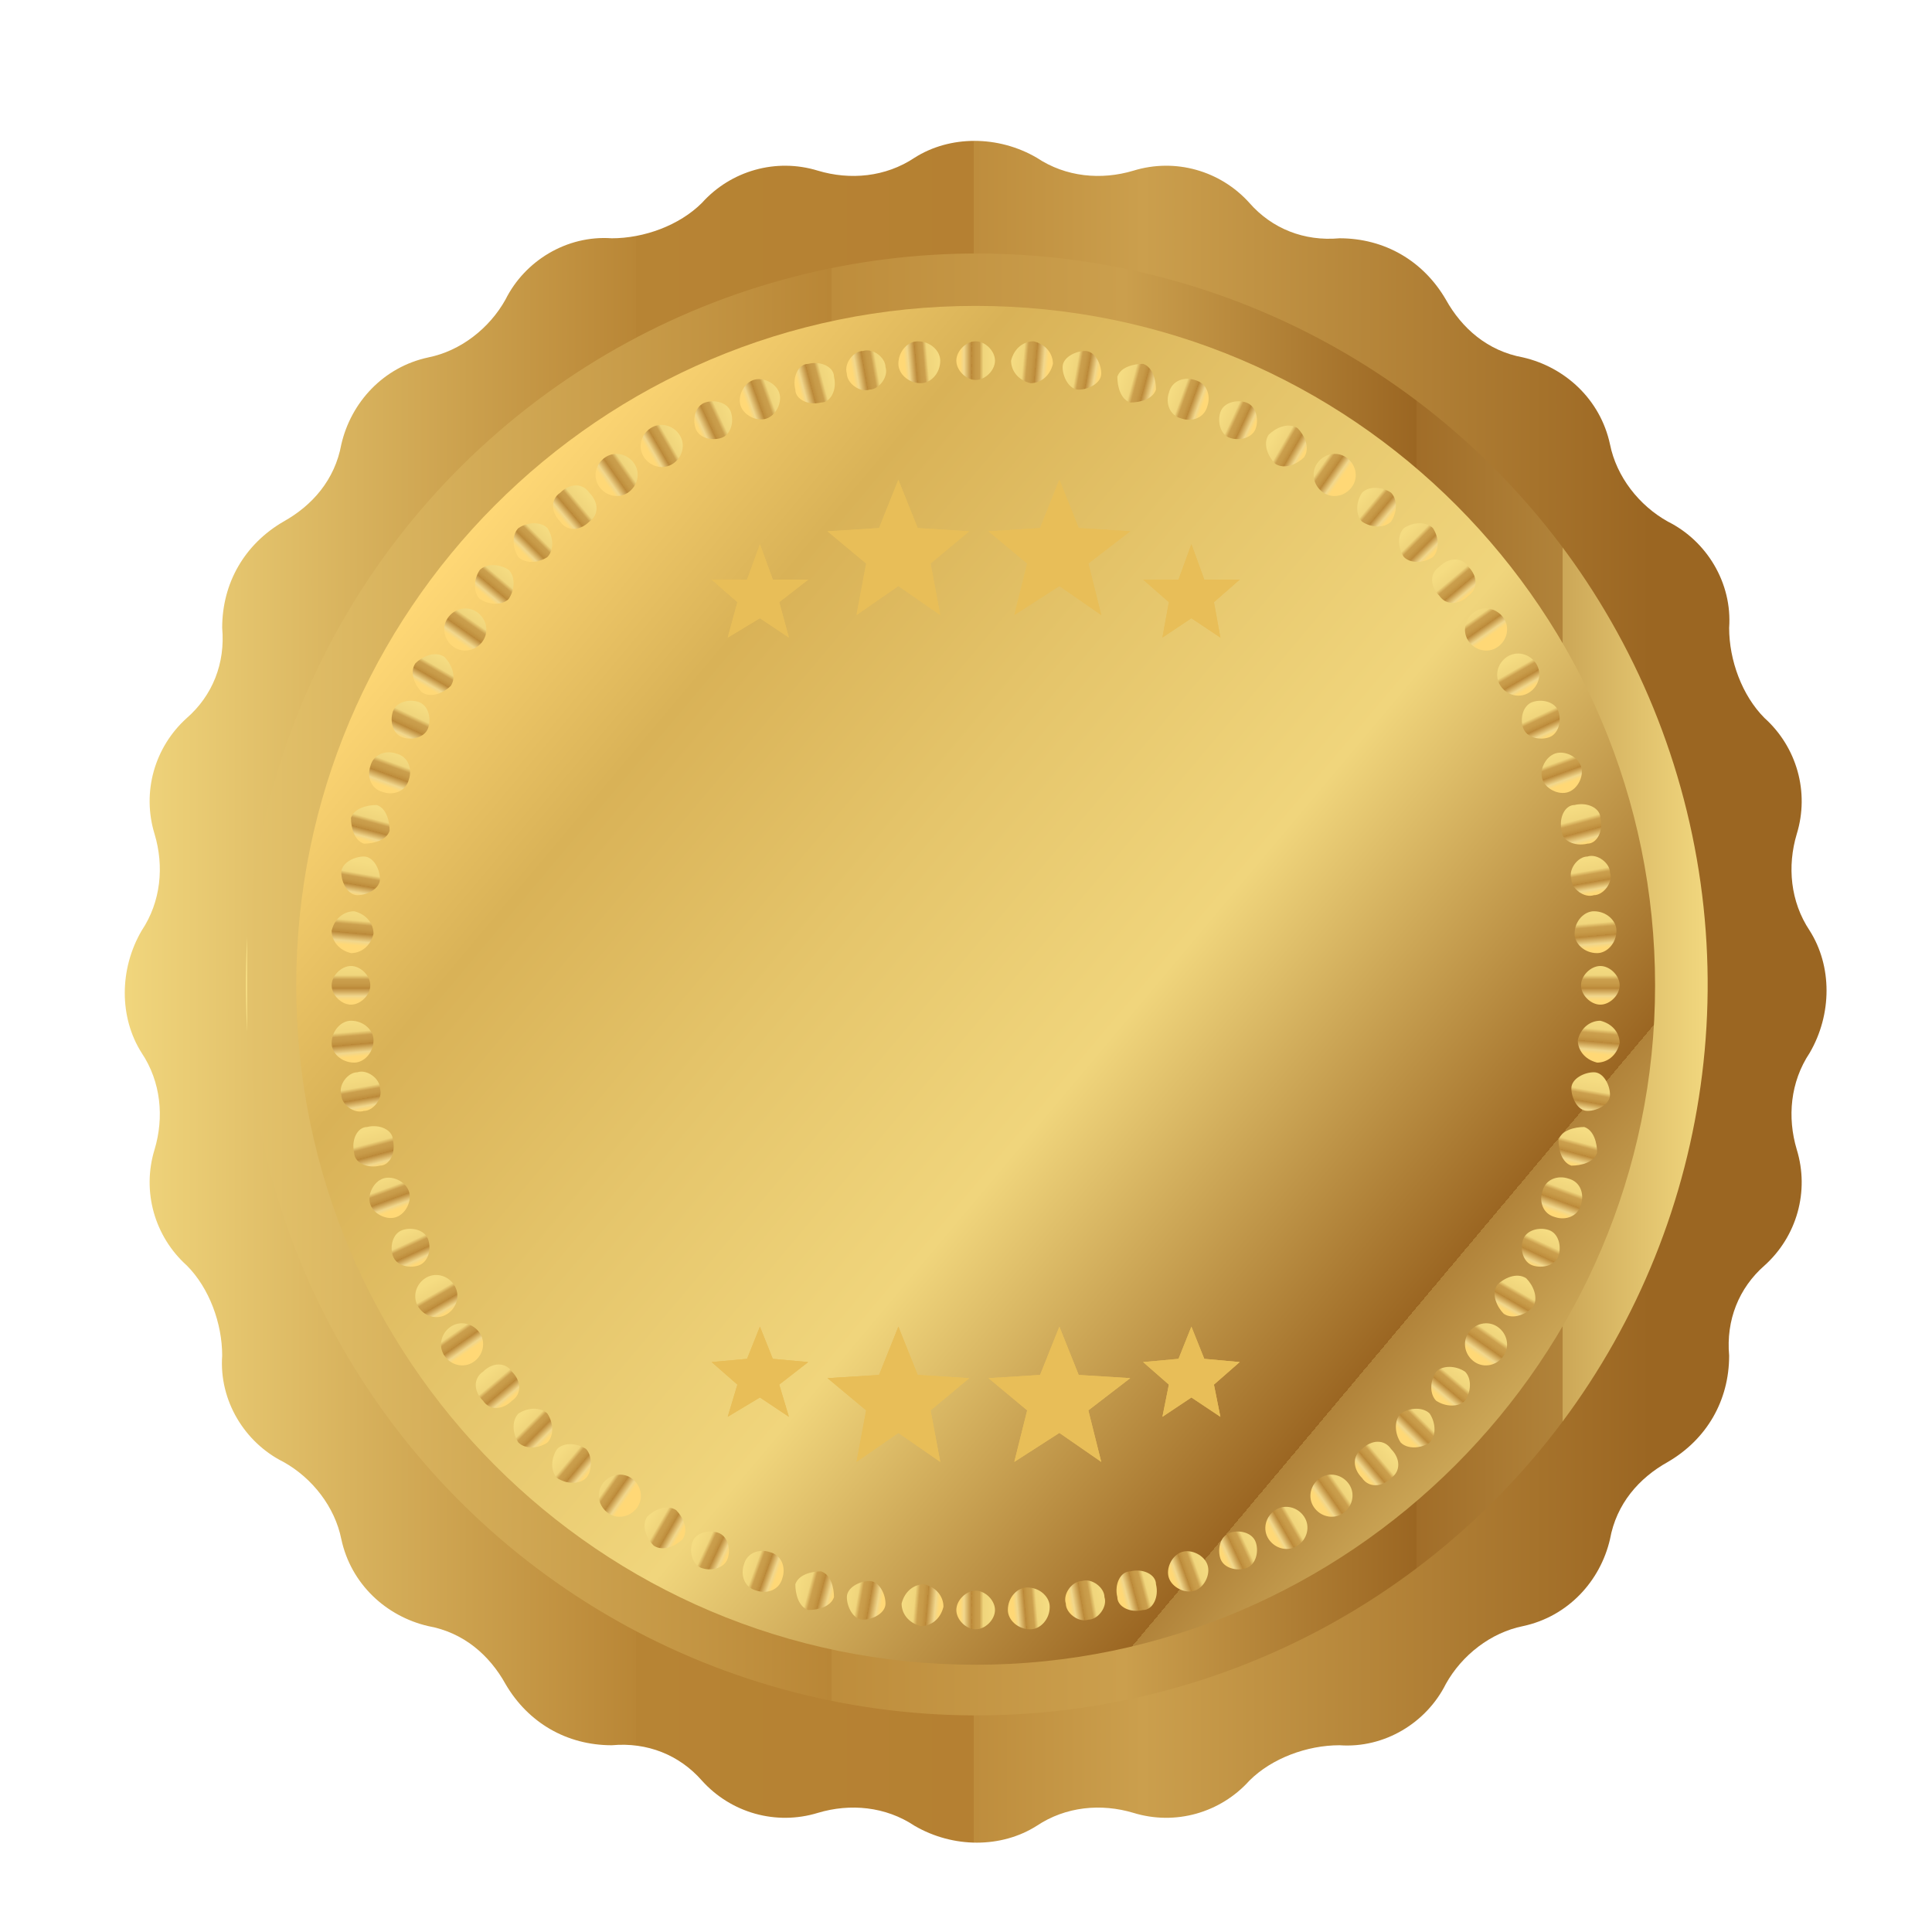 <?xml version="1.0" encoding="UTF-8"?><svg xmlns="http://www.w3.org/2000/svg" width="60" height="60" xmlns:xlink="http://www.w3.org/1999/xlink" viewBox="0 0 60 60"><defs><style>.cls-1{fill:url(#linear-gradient-75);}.cls-2{fill:url(#linear-gradient-2);}.cls-3{fill:url(#linear-gradient-51);}.cls-4{fill:url(#linear-gradient-17);}.cls-5{fill:url(#linear-gradient-43);}.cls-6{fill:url(#linear-gradient-15);}.cls-7{fill:url(#linear-gradient-58);}.cls-8{fill:url(#linear-gradient-69);}.cls-9{fill:url(#linear-gradient-18);}.cls-10{fill:url(#linear-gradient-56);}.cls-11{fill:url(#linear-gradient-40);}.cls-12{fill:url(#linear-gradient-52);}.cls-13{fill:url(#linear-gradient-28);}.cls-14{fill:url(#linear-gradient-14);}.cls-15{fill:url(#linear-gradient-36);}.cls-16{fill:url(#linear-gradient-20);}.cls-17{fill:url(#linear-gradient-6);}.cls-18{fill:url(#linear-gradient-53);}.cls-19{isolation:isolate;}.cls-20{fill:url(#linear-gradient-60);}.cls-21{fill:url(#linear-gradient-35);}.cls-22{fill:url(#linear-gradient-48);}.cls-23{fill:#e8be58;}.cls-24{fill:url(#linear-gradient-32);}.cls-25{fill:url(#linear-gradient-11);}.cls-26{fill:url(#linear-gradient-50);}.cls-27{fill:url(#linear-gradient-63);}.cls-28{fill:url(#linear-gradient-67);}.cls-29{fill:url(#linear-gradient-39);}.cls-30{fill:url(#linear-gradient-10);}.cls-31{fill:url(#linear-gradient-59);}.cls-32{fill:url(#linear-gradient-49);}.cls-33{fill:url(#linear-gradient-37);}.cls-34{fill:url(#linear-gradient-16);}.cls-35{fill:url(#linear-gradient-31);}.cls-36{fill:url(#linear-gradient-61);}.cls-37{fill:url(#linear-gradient-68);}.cls-38{fill:url(#linear-gradient-62);}.cls-39{fill:url(#linear-gradient-41);}.cls-40{mix-blend-mode:screen;}.cls-41{fill:url(#linear-gradient-21);}.cls-42{fill:url(#linear-gradient-72);}.cls-43{fill:url(#linear-gradient-25);}.cls-44{fill:url(#linear-gradient-5);}.cls-45{fill:url(#linear-gradient-64);}.cls-46{fill:url(#linear-gradient-54);}.cls-47{fill:url(#linear-gradient-45);}.cls-48{fill:url(#linear-gradient-55);}.cls-49{fill:url(#linear-gradient-34);}.cls-50{fill:url(#linear-gradient-65);}.cls-51{fill:url(#linear-gradient-70);}.cls-52{fill:url(#linear-gradient-7);}.cls-53{fill:url(#linear-gradient-66);}.cls-54{fill:url(#linear-gradient-24);}.cls-55{fill:url(#linear-gradient-73);}.cls-56{fill:url(#linear-gradient-9);}.cls-57{fill:url(#linear-gradient-22);}.cls-58{fill:url(#linear-gradient-74);}.cls-59{fill:url(#linear-gradient-42);}.cls-60{fill:url(#linear-gradient-3);}.cls-61{fill:url(#linear-gradient);}.cls-62{fill:url(#linear-gradient-27);}.cls-63{fill:url(#linear-gradient-33);}.cls-64{fill:url(#linear-gradient-38);}.cls-65{fill:url(#linear-gradient-29);}.cls-66{fill:url(#linear-gradient-30);}.cls-67{fill:url(#linear-gradient-23);}.cls-68{fill:url(#linear-gradient-19);}.cls-69{fill:url(#linear-gradient-71);}.cls-70{fill:url(#linear-gradient-4);}.cls-71{mix-blend-mode:multiply;}.cls-72{fill:url(#linear-gradient-8);}.cls-73{fill:url(#linear-gradient-44);}.cls-74{fill:url(#linear-gradient-57);}.cls-75{fill:url(#linear-gradient-47);}.cls-76{fill:url(#linear-gradient-46);}.cls-77{fill:url(#linear-gradient-12);}.cls-78{fill:url(#linear-gradient-13);}.cls-79{fill:url(#linear-gradient-26);}</style><linearGradient id="linear-gradient" x1="4" y1="30.6" x2="56.5" y2="30.6" gradientUnits="userSpaceOnUse"><stop offset="0" stop-color="#f0d57c"/><stop offset=".3" stop-color="#b98636"/><stop offset=".3" stop-color="#b78434"/><stop offset=".5" stop-color="#b58032"/><stop offset=".5" stop-color="#be8d3d"/><stop offset=".6" stop-color="#cb9f4d"/><stop offset=".9" stop-color="#9b6622"/></linearGradient><linearGradient id="linear-gradient-2" x1="7.6" y1="30.6" x2="53" y2="30.6" gradientTransform="translate(49.9 -7.7) rotate(71.8)" gradientUnits="userSpaceOnUse"><stop offset="0" stop-color="#f5dc82"/><stop offset="0" stop-color="#e3c26b"/><stop offset=".3" stop-color="#c49644"/><stop offset=".4" stop-color="#b98636"/><stop offset=".4" stop-color="#be8d3c"/><stop offset=".6" stop-color="#cb9f4d"/><stop offset=".8" stop-color="#9b6622"/><stop offset=".8" stop-color="#a16d28"/><stop offset=".9" stop-color="#b1833a"/><stop offset=".9" stop-color="#cca757"/><stop offset="1" stop-color="#f2d87f"/><stop offset="1" stop-color="#f5dc82"/></linearGradient><linearGradient id="linear-gradient-3" x1="14.1" y1="17" x2="46.5" y2="44.2" gradientUnits="userSpaceOnUse"><stop offset="0" stop-color="#ffd876"/><stop offset=".2" stop-color="#d9b257"/><stop offset=".4" stop-color="#e5c56b"/><stop offset=".6" stop-color="#f0d57c"/><stop offset=".9" stop-color="#9b6622"/><stop offset=".9" stop-color="#a16d28"/><stop offset=".9" stop-color="#b1833a"/><stop offset="1" stop-color="#cca757"/><stop offset="1" stop-color="#f2d87f"/><stop offset="1" stop-color="#f5dc82"/></linearGradient><linearGradient id="linear-gradient-4" x1="-3842.8" y1="-818.6" x2="-3841.6" y2="-818.6" gradientTransform="translate(-3306.9 -2034.4) rotate(-160)" gradientUnits="userSpaceOnUse"><stop offset=".1" stop-color="#ffd876"/><stop offset=".2" stop-color="#f1d78c"/><stop offset=".4" stop-color="#b98636"/><stop offset=".4" stop-color="#be8d3c"/><stop offset=".5" stop-color="#c79a48"/><stop offset=".6" stop-color="#cb9f4d"/><stop offset=".7" stop-color="#f0d57c"/><stop offset="1" stop-color="#f5dc82"/></linearGradient><linearGradient id="linear-gradient-5" x1="-3842.8" y1="-779.8" x2="-3841.6" y2="-779.8" xlink:href="#linear-gradient-4"/><linearGradient id="linear-gradient-6" x1="-3828.5" y1="-993.2" x2="-3827.2" y2="-993.2" gradientTransform="translate(-3415 -1900.7) rotate(-165)" xlink:href="#linear-gradient-4"/><linearGradient id="linear-gradient-7" x1="-3828.5" y1="-954.5" x2="-3827.2" y2="-954.5" gradientTransform="translate(-3415 -1900.7) rotate(-165)" xlink:href="#linear-gradient-4"/><linearGradient id="linear-gradient-8" x1="-3799.6" y1="-1166.1" x2="-3798.3" y2="-1166.1" gradientTransform="translate(-3511.9 -1758.2) rotate(-170)" xlink:href="#linear-gradient-4"/><linearGradient id="linear-gradient-9" x1="-3799.6" y1="-1127.3" x2="-3798.4" y2="-1127.3" gradientTransform="translate(-3511.9 -1758.2) rotate(-170)" xlink:href="#linear-gradient-4"/><linearGradient id="linear-gradient-10" x1="-3754.9" y1="-1336.6" x2="-3753.6" y2="-1336.6" gradientTransform="translate(-3594.8 -1609) rotate(-175)" xlink:href="#linear-gradient-4"/><linearGradient id="linear-gradient-11" x1="-3754.9" y1="-1297.8" x2="-3753.6" y2="-1297.8" gradientTransform="translate(-3594.8 -1609) rotate(-175)" xlink:href="#linear-gradient-4"/><linearGradient id="linear-gradient-12" x1="-741.5" y1="942.4" x2="-740.2" y2="942.4" gradientTransform="translate(85.5 -1182.3) rotate(-35)" xlink:href="#linear-gradient-4"/><linearGradient id="linear-gradient-13" x1="-741.5" y1="981.2" x2="-740.2" y2="981.2" gradientTransform="translate(85.5 -1182.3) rotate(-35)" xlink:href="#linear-gradient-4"/><linearGradient id="linear-gradient-14" x1="-892.5" y1="1032.4" x2="-891.3" y2="1032.4" gradientTransform="translate(37.4 -1348.4) rotate(-40)" xlink:href="#linear-gradient-4"/><linearGradient id="linear-gradient-15" x1="-892.5" y1="1071.1" x2="-891.3" y2="1071.1" gradientTransform="translate(37.4 -1348.4) rotate(-40)" xlink:href="#linear-gradient-4"/><linearGradient id="linear-gradient-16" x1="-1050.7" y1="1107.1" x2="-1049.5" y2="1107.1" gradientTransform="translate(-23.7 -1508.5) rotate(-45)" xlink:href="#linear-gradient-4"/><linearGradient id="linear-gradient-17" x1="-1050.7" y1="1145.9" x2="-1049.5" y2="1145.9" gradientTransform="translate(-23.7 -1508.5) rotate(-45)" xlink:href="#linear-gradient-4"/><linearGradient id="linear-gradient-18" x1="-1214.6" y1="1168.1" x2="-1213.4" y2="1168.1" gradientTransform="translate(-99 -1662.6) rotate(-50)" xlink:href="#linear-gradient-4"/><linearGradient id="linear-gradient-19" x1="-1214.6" y1="1206.9" x2="-1213.4" y2="1206.9" gradientTransform="translate(-99 -1662.6) rotate(-50)" xlink:href="#linear-gradient-4"/><linearGradient id="linear-gradient-20" x1="-1384.9" y1="1214.3" x2="-1383.6" y2="1214.3" gradientTransform="translate(-186.3 -1811) rotate(-55)" xlink:href="#linear-gradient-4"/><linearGradient id="linear-gradient-21" x1="-1384.9" y1="1253.1" x2="-1383.6" y2="1253.1" gradientTransform="translate(-186.3 -1811) rotate(-55)" xlink:href="#linear-gradient-4"/><linearGradient id="linear-gradient-22" x1="-1556.5" y1="1246.5" x2="-1555.3" y2="1246.5" gradientTransform="translate(-288.1 -1949.8) rotate(-60)" xlink:href="#linear-gradient-4"/><linearGradient id="linear-gradient-23" x1="-1556.5" y1="1285.3" x2="-1555.3" y2="1285.3" gradientTransform="translate(-288.1 -1949.8) rotate(-60)" xlink:href="#linear-gradient-4"/><linearGradient id="linear-gradient-24" x1="-1731.5" y1="1263.2" x2="-1730.2" y2="1263.2" gradientTransform="translate(-400.7 -2080.1) rotate(-65)" xlink:href="#linear-gradient-4"/><linearGradient id="linear-gradient-25" x1="-1731.5" y1="1302" x2="-1730.2" y2="1302" gradientTransform="translate(-400.7 -2080.1) rotate(-65)" xlink:href="#linear-gradient-4"/><linearGradient id="linear-gradient-26" x1="-1907.1" y1="1264.4" x2="-1905.8" y2="1264.4" gradientTransform="translate(-524 -2200) rotate(-70)" xlink:href="#linear-gradient-4"/><linearGradient id="linear-gradient-27" x1="-1907.1" y1="1303.1" x2="-1905.8" y2="1303.1" gradientTransform="translate(-524 -2200) rotate(-70)" xlink:href="#linear-gradient-4"/><linearGradient id="linear-gradient-28" x1="-2081.6" y1="1250.5" x2="-2080.4" y2="1250.5" gradientTransform="translate(-657.8 -2308.1) rotate(-75)" xlink:href="#linear-gradient-4"/><linearGradient id="linear-gradient-29" x1="-2081.6" y1="1289.3" x2="-2080.4" y2="1289.3" gradientTransform="translate(-657.8 -2308.1) rotate(-75)" xlink:href="#linear-gradient-4"/><linearGradient id="linear-gradient-30" x1="-2255" y1="1221.4" x2="-2253.8" y2="1221.4" gradientTransform="translate(-800.3 -2404.9) rotate(-80)" xlink:href="#linear-gradient-4"/><linearGradient id="linear-gradient-31" x1="-2255" y1="1260.2" x2="-2253.8" y2="1260.2" gradientTransform="translate(-800.3 -2404.9) rotate(-80)" xlink:href="#linear-gradient-4"/><linearGradient id="linear-gradient-32" x1="-2424.1" y1="1176.3" x2="-2422.8" y2="1176.3" gradientTransform="translate(-949.5 -2487.9) rotate(-85)" xlink:href="#linear-gradient-4"/><linearGradient id="linear-gradient-33" x1="-2424.1" y1="1215" x2="-2422.8" y2="1215" gradientTransform="translate(-949.5 -2487.9) rotate(-85)" xlink:href="#linear-gradient-4"/><linearGradient id="linear-gradient-34" x1="-2589.7" y1="1117.8" x2="-2588.4" y2="1117.8" gradientTransform="translate(-1106.9 -2558.5) rotate(-90)" xlink:href="#linear-gradient-4"/><linearGradient id="linear-gradient-35" x1="-2589.7" y1="1156.6" x2="-2588.4" y2="1156.6" gradientTransform="translate(-1106.9 -2558.5) rotate(-90)" xlink:href="#linear-gradient-4"/><linearGradient id="linear-gradient-36" x1="-2749.7" y1="1045.1" x2="-2748.4" y2="1045.1" gradientTransform="translate(-1269.8 -2615.2) rotate(-95)" xlink:href="#linear-gradient-4"/><linearGradient id="linear-gradient-37" x1="-2749.7" y1="1083.8" x2="-2748.4" y2="1083.8" gradientTransform="translate(-1269.8 -2615.2) rotate(-95)" xlink:href="#linear-gradient-4"/><linearGradient id="linear-gradient-38" x1="-2901.1" y1="958" x2="-2899.9" y2="958" gradientTransform="translate(-1435.8 -2656.1) rotate(-100)" xlink:href="#linear-gradient-4"/><linearGradient id="linear-gradient-39" x1="-2901.1" y1="996.8" x2="-2899.9" y2="996.8" gradientTransform="translate(-1435.8 -2656.1) rotate(-100)" xlink:href="#linear-gradient-4"/><linearGradient id="linear-gradient-40" x1="-3045.8" y1="858.8" x2="-3044.5" y2="858.8" gradientTransform="translate(-1606 -2683.4) rotate(-105)" xlink:href="#linear-gradient-4"/><linearGradient id="linear-gradient-41" x1="-3045.8" y1="897.6" x2="-3044.5" y2="897.6" gradientTransform="translate(-1606 -2683.4) rotate(-105)" xlink:href="#linear-gradient-4"/><linearGradient id="linear-gradient-42" x1="-3181" y1="746.7" x2="-3179.8" y2="746.7" gradientTransform="translate(-1777.3 -2696.1) rotate(-110)" xlink:href="#linear-gradient-4"/><linearGradient id="linear-gradient-43" x1="-3181" y1="785.4" x2="-3179.8" y2="785.4" gradientTransform="translate(-1777.3 -2696.1) rotate(-110)" xlink:href="#linear-gradient-4"/><linearGradient id="linear-gradient-44" x1="-3305.9" y1="623.7" x2="-3304.7" y2="623.7" gradientTransform="translate(-1949.4 -2693.2) rotate(-115)" xlink:href="#linear-gradient-4"/><linearGradient id="linear-gradient-45" x1="-3305.9" y1="662.5" x2="-3304.7" y2="662.5" gradientTransform="translate(-1949.4 -2693.2) rotate(-115)" xlink:href="#linear-gradient-4"/><linearGradient id="linear-gradient-46" x1="-3419.8" y1="490.4" x2="-3418.6" y2="490.4" gradientTransform="translate(-2120.8 -2675.5) rotate(-120)" xlink:href="#linear-gradient-4"/><linearGradient id="linear-gradient-47" x1="-3419.8" y1="529.1" x2="-3418.6" y2="529.1" gradientTransform="translate(-2120.8 -2675.5) rotate(-120)" xlink:href="#linear-gradient-4"/><linearGradient id="linear-gradient-48" x1="-3521.7" y1="346.6" x2="-3520.5" y2="346.6" gradientTransform="translate(-2289.2 -2644) rotate(-125)" xlink:href="#linear-gradient-4"/><linearGradient id="linear-gradient-49" x1="-3521.7" y1="385.3" x2="-3520.5" y2="385.3" gradientTransform="translate(-2289.2 -2644) rotate(-125)" xlink:href="#linear-gradient-4"/><linearGradient id="linear-gradient-50" x1="-3610.4" y1="196.3" x2="-3609.2" y2="196.3" gradientTransform="translate(-2455.3 -2595.9) rotate(-130)" xlink:href="#linear-gradient-4"/><linearGradient id="linear-gradient-51" x1="-3610.4" y1="235.1" x2="-3609.2" y2="235.1" gradientTransform="translate(-2455.3 -2595.9) rotate(-130)" xlink:href="#linear-gradient-4"/><linearGradient id="linear-gradient-52" x1="-3685.4" y1="37.5" x2="-3684.2" y2="37.5" gradientTransform="translate(-2615.4 -2534.7) rotate(-135)" xlink:href="#linear-gradient-4"/><linearGradient id="linear-gradient-53" x1="-3685.4" y1="76.2" x2="-3684.2" y2="76.2" gradientTransform="translate(-2615.4 -2534.7) rotate(-135)" xlink:href="#linear-gradient-4"/><linearGradient id="linear-gradient-54" x1="-3746.1" y1="-127" x2="-3744.9" y2="-127" gradientTransform="translate(-2769.6 -2459.5) rotate(-140)" xlink:href="#linear-gradient-4"/><linearGradient id="linear-gradient-55" x1="-3746.1" y1="-88.3" x2="-3744.9" y2="-88.3" gradientTransform="translate(-2769.6 -2459.5) rotate(-140)" xlink:href="#linear-gradient-4"/><linearGradient id="linear-gradient-56" x1="-3793.6" y1="-296.5" x2="-3792.4" y2="-296.5" gradientTransform="translate(-2918 -2372.1) rotate(-145)" xlink:href="#linear-gradient-4"/><linearGradient id="linear-gradient-57" x1="-3793.6" y1="-257.8" x2="-3792.4" y2="-257.8" gradientTransform="translate(-2918 -2372.1) rotate(-145)" xlink:href="#linear-gradient-4"/><linearGradient id="linear-gradient-58" x1="-3824.6" y1="-468.6" x2="-3823.4" y2="-468.6" gradientTransform="translate(-3056.7 -2270.4) rotate(-150)" xlink:href="#linear-gradient-4"/><linearGradient id="linear-gradient-59" x1="-3824.6" y1="-429.8" x2="-3823.4" y2="-429.8" gradientTransform="translate(-3056.7 -2270.4) rotate(-150)" xlink:href="#linear-gradient-4"/><linearGradient id="linear-gradient-60" x1="-3841.4" y1="-643.1" x2="-3840.2" y2="-643.1" gradientTransform="translate(-3187.1 -2157.8) rotate(-155)" xlink:href="#linear-gradient-4"/><linearGradient id="linear-gradient-61" x1="-3841.4" y1="-604.3" x2="-3840.2" y2="-604.3" gradientTransform="translate(-3187.1 -2157.8) rotate(-155)" xlink:href="#linear-gradient-4"/><linearGradient id="linear-gradient-62" x1="29.7" y1="11.2" x2="30.9" y2="11.2" gradientTransform="matrix(1,0,0,1,0,0)" xlink:href="#linear-gradient-4"/><linearGradient id="linear-gradient-63" x1="29.7" y1="50" x2="30.9" y2="50" gradientTransform="matrix(1,0,0,1,0,0)" xlink:href="#linear-gradient-4"/><linearGradient id="linear-gradient-64" x1="-43.8" y1="171.1" x2="-42.6" y2="171.1" gradientTransform="translate(56.7 -162.9) rotate(-5)" xlink:href="#linear-gradient-4"/><linearGradient id="linear-gradient-65" x1="-43.8" y1="209.8" x2="-42.6" y2="209.8" gradientTransform="translate(56.7 -162.9) rotate(-5)" xlink:href="#linear-gradient-4"/><linearGradient id="linear-gradient-66" x1="-129.4" y1="322.9" x2="-128.1" y2="322.9" gradientTransform="translate(97.7 -328.9) rotate(-10)" xlink:href="#linear-gradient-4"/><linearGradient id="linear-gradient-67" x1="-129.4" y1="361.7" x2="-128.1" y2="361.7" gradientTransform="translate(97.7 -328.9) rotate(-10)" xlink:href="#linear-gradient-4"/><linearGradient id="linear-gradient-68" x1="-229.2" y1="467.8" x2="-227.9" y2="467.8" gradientTransform="translate(125 -499.1) rotate(-15)" xlink:href="#linear-gradient-4"/><linearGradient id="linear-gradient-69" x1="-229.2" y1="506.6" x2="-227.9" y2="506.6" gradientTransform="translate(125 -499.1) rotate(-15)" xlink:href="#linear-gradient-4"/><linearGradient id="linear-gradient-70" x1="-341.2" y1="602.6" x2="-339.9" y2="602.6" gradientTransform="translate(137.6 -670.3) rotate(-20)" xlink:href="#linear-gradient-4"/><linearGradient id="linear-gradient-71" x1="-341.2" y1="641.3" x2="-339.9" y2="641.3" gradientTransform="translate(137.6 -670.3) rotate(-20)" xlink:href="#linear-gradient-4"/><linearGradient id="linear-gradient-72" x1="-464.3" y1="727.7" x2="-463" y2="727.7" gradientTransform="translate(134.8 -842.4) rotate(-25)" xlink:href="#linear-gradient-4"/><linearGradient id="linear-gradient-73" x1="-464.3" y1="766.5" x2="-463" y2="766.5" gradientTransform="translate(134.8 -842.4) rotate(-25)" xlink:href="#linear-gradient-4"/><linearGradient id="linear-gradient-74" x1="-598" y1="841.7" x2="-596.8" y2="841.7" gradientTransform="translate(117.1 -1013.8) rotate(-30)" xlink:href="#linear-gradient-4"/><linearGradient id="linear-gradient-75" x1="-598" y1="880.5" x2="-596.8" y2="880.5" gradientTransform="translate(117.1 -1013.8) rotate(-30)" xlink:href="#linear-gradient-4"/></defs><g class="cls-19"><g id="Layer_1"><path class="cls-61" d="m32.2,4.9h0c.9.6,2,.7,3,.4h0c1.3-.4,2.7,0,3.6,1h0c.7.8,1.7,1.2,2.8,1.1h0c1.4,0,2.6.7,3.3,1.9h0c.5.9,1.3,1.6,2.4,1.8h0c1.3.3,2.4,1.3,2.7,2.7h0c.2,1,.9,1.9,1.8,2.4h0c1.2.6,2,1.9,1.9,3.3h0c0,1,.4,2.1,1.1,2.8h0c1,.9,1.4,2.3,1,3.6h0c-.3,1-.2,2.1.4,3h0c.7,1.1.7,2.6,0,3.8h0c-.6.9-.7,2-.4,3h0c.4,1.3,0,2.7-1,3.6h0c-.8.7-1.2,1.7-1.1,2.8h0c0,1.4-.7,2.6-1.9,3.3h0c-.9.5-1.6,1.3-1.8,2.4h0c-.3,1.3-1.3,2.4-2.7,2.7h0c-1,.2-1.9.9-2.4,1.8h0c-.6,1.2-1.9,2-3.3,1.9h0c-1,0-2.1.4-2.8,1.1h0c-.9,1-2.3,1.4-3.6,1h0c-1-.3-2.1-.2-3,.4h0c-1.1.7-2.6.7-3.8,0h0c-.9-.6-2-.7-3-.4h0c-1.3.4-2.7,0-3.6-1h0c-.7-.8-1.7-1.2-2.8-1.1h0c-1.4,0-2.6-.7-3.3-1.9h0c-.5-.9-1.3-1.6-2.4-1.8h0c-1.3-.3-2.4-1.3-2.7-2.7h0c-.2-1-.9-1.9-1.8-2.4h0c-1.2-.6-2-1.9-1.9-3.3h0c0-1-.4-2.1-1.1-2.8h0c-1-.9-1.4-2.3-1-3.6h0c.3-1,.2-2.1-.4-3h0c-.7-1.1-.7-2.6,0-3.8h0c.6-.9.7-2,.4-3h0c-.4-1.3,0-2.7,1-3.6h0c.8-.7,1.2-1.7,1.1-2.8h0c0-1.4.7-2.6,1.9-3.3h0c.9-.5,1.6-1.3,1.8-2.4h0c.3-1.3,1.3-2.4,2.7-2.7h0c1-.2,1.9-.9,2.4-1.8h0c.6-1.2,1.9-2,3.3-1.9h0c1,0,2.1-.4,2.8-1.1h0c.9-1,2.3-1.4,3.6-1h0c1,.3,2.1.2,3-.4h0c1.1-.7,2.6-.7,3.8,0Z"/><circle class="cls-2" cx="30.3" cy="30.6" r="22.7" transform="translate(-8.2 49.8) rotate(-71.8)"/><path class="cls-60" d="m30.3,51.7c-11.7,0-21.1-9.5-21.1-21.1S18.6,9.5,30.3,9.5s21.1,9.5,21.1,21.1-9.5,21.1-21.1,21.1Z"/><g class="cls-40"><polygon class="cls-23" points="27.9 44.5 26.6 45.4 26.9 43.8 25.7 42.8 27.3 42.7 27.9 41.2 28.5 42.7 30.1 42.8 28.9 43.8 29.2 45.4 27.9 44.5"/><polygon class="cls-23" points="32.9 44.5 31.5 45.4 31.9 43.8 30.7 42.8 32.3 42.7 32.9 41.2 33.5 42.7 35.1 42.8 33.8 43.8 34.2 45.4 32.9 44.5"/><polygon class="cls-23" points="37 43.4 36.1 44 36.3 43 35.5 42.3 36.6 42.2 37 41.2 37.4 42.2 38.5 42.3 37.7 43 37.9 44 37 43.4"/><polygon class="cls-23" points="23.6 43.4 22.6 44 22.9 43 22.1 42.3 23.2 42.2 23.6 41.2 24 42.2 25.1 42.3 24.2 43 24.5 44 23.6 43.4"/><g class="cls-71"><polygon class="cls-23" points="27.9 44.5 26.6 45.4 26.9 43.8 25.7 42.8 27.3 42.7 27.9 41.2 28.5 42.7 30.1 42.8 28.9 43.8 29.2 45.4 27.9 44.5"/><polygon class="cls-23" points="32.9 44.5 31.5 45.4 31.9 43.8 30.7 42.8 32.3 42.7 32.9 41.2 33.5 42.7 35.1 42.8 33.8 43.8 34.2 45.4 32.9 44.5"/><polygon class="cls-23" points="37 43.4 36.1 44 36.3 43 35.5 42.3 36.6 42.2 37 41.2 37.4 42.2 38.5 42.3 37.7 43 37.9 44 37 43.4"/><polygon class="cls-23" points="23.6 43.4 22.6 44 22.9 43 22.1 42.3 23.2 42.2 23.6 41.2 24 42.2 25.1 42.3 24.2 43 24.5 44 23.6 43.4"/></g></g><g class="cls-40"><polygon class="cls-23" points="27.9 18.2 26.6 19.1 26.9 17.5 25.7 16.5 27.3 16.4 27.9 14.9 28.5 16.4 30.1 16.5 28.9 17.5 29.2 19.1 27.9 18.2"/><polygon class="cls-23" points="32.9 18.2 31.5 19.1 31.9 17.5 30.7 16.5 32.3 16.4 32.9 14.9 33.5 16.4 35.1 16.5 33.8 17.5 34.2 19.1 32.9 18.2"/><polygon class="cls-23" points="37 19.2 36.1 19.8 36.3 18.7 35.5 18 36.6 18 37 16.9 37.4 18 38.5 18 37.7 18.7 37.9 19.8 37 19.2"/><polygon class="cls-23" points="23.6 19.2 22.6 19.8 22.9 18.7 22.1 18 23.2 18 23.6 16.9 24 18 25.1 18 24.2 18.7 24.5 19.8 23.6 19.2"/><g class="cls-71"><polygon class="cls-23" points="27.9 18.2 26.6 19.1 26.9 17.5 25.7 16.5 27.3 16.4 27.9 14.9 28.5 16.4 30.1 16.5 28.9 17.5 29.2 19.1 27.9 18.2"/><polygon class="cls-23" points="32.9 18.2 31.5 19.1 31.9 17.5 30.7 16.5 32.3 16.4 32.9 14.9 33.5 16.4 35.1 16.5 33.8 17.5 34.2 19.1 32.9 18.2"/><polygon class="cls-23" points="37 19.2 36.1 19.8 36.3 18.7 35.5 18 36.6 18 37 16.9 37.4 18 38.5 18 37.7 18.7 37.9 19.8 37 19.2"/><polygon class="cls-23" points="23.6 19.2 22.6 19.8 22.9 18.7 22.1 18 23.2 18 23.6 16.9 24 18 25.1 18 24.2 18.7 24.5 19.8 23.6 19.2"/></g></g><path class="cls-70" d="m23.1,48.6c-.1.3,0,.7.4.8.3.1.7,0,.8-.4.1-.3,0-.7-.4-.8-.3-.1-.7,0-.8.4Z"/><path class="cls-44" d="m36.3,12.2c-.1.3,0,.7.4.8.3.1.7,0,.8-.4.1-.3,0-.7-.4-.8-.3-.1-.7,0-.8.4Z"/><path class="cls-17" d="m24.7,49.2c0,.3.1.7.4.8.3,0,.7-.1.8-.4,0-.3-.1-.7-.4-.8-.3,0-.7.1-.8.4Z"/><path class="cls-52" d="m34.7,11.7c0,.3.1.7.4.8.3,0,.7-.1.8-.4,0-.3-.1-.7-.4-.8-.3,0-.7.1-.8.4Z"/><path class="cls-72" d="m26.3,49.6c0,.3.2.7.5.7.3,0,.7-.2.7-.5,0-.3-.2-.7-.5-.7-.3,0-.7.2-.7.5Z"/><path class="cls-56" d="m33,11.4c0,.3.2.7.5.7.3,0,.7-.2.7-.5,0-.3-.2-.7-.5-.7-.3,0-.7.2-.7.5Z"/><path class="cls-30" d="m28,49.8c0,.3.2.6.6.7.3,0,.6-.2.7-.6,0-.3-.2-.6-.6-.7-.3,0-.6.2-.7.6Z"/><path class="cls-25" d="m31.4,11.2c0,.3.2.6.6.7.3,0,.6-.2.7-.6,0-.3-.2-.6-.6-.7-.3,0-.6.2-.7.6Z"/><path class="cls-77" d="m19.7,14.4c-.2-.3-.6-.4-.9-.2-.3.2-.4.6-.2.9.2.3.6.4.9.2.3-.2.4-.6.2-.9Z"/><path class="cls-78" d="m41.9,46.1c-.2-.3-.6-.4-.9-.2-.3.2-.4.6-.2.9.2.3.6.4.9.2.3-.2.4-.6.2-.9Z"/><path class="cls-14" d="m18.3,15.3c-.2-.3-.6-.3-.9,0-.3.2-.3.6,0,.9.2.3.6.3.9,0,.3-.2.3-.6,0-.9Z"/><path class="cls-6" d="m43.2,45c-.2-.3-.6-.3-.9,0-.3.2-.3.6,0,.9.2.3.6.3.9,0,.3-.2.3-.6,0-.9Z"/><path class="cls-34" d="m17,16.4c-.2-.2-.6-.2-.9,0-.2.2-.2.6,0,.9.2.2.6.2.9,0,.2-.2.2-.6,0-.9Z"/><path class="cls-4" d="m44.4,43.9c-.2-.2-.6-.2-.9,0-.2.2-.2.6,0,.9.2.2.6.2.9,0,.2-.2.2-.6,0-.9Z"/><path class="cls-9" d="m15.8,17.7c-.3-.2-.7-.2-.9,0-.2.3-.2.7,0,.9.3.2.7.2.9,0,.2-.3.2-.7,0-.9Z"/><path class="cls-68" d="m45.5,42.6c-.3-.2-.7-.2-.9,0-.2.3-.2.7,0,.9.3.2.7.2.9,0,.2-.3.2-.7,0-.9Z"/><path class="cls-16" d="m14.8,19c-.3-.2-.7-.1-.9.2-.2.3-.1.7.2.9.3.2.7.1.9-.2.2-.3.1-.7-.2-.9Z"/><path class="cls-41" d="m46.5,41.2c-.3-.2-.7-.1-.9.2-.2.3-.1.7.2.9.3.2.7.1.9-.2.2-.3.1-.7-.2-.9Z"/><path class="cls-57" d="m13.8,20.4c-.3-.2-.7,0-.9.2-.2.3,0,.7.2.9.3.2.7,0,.9-.2.2-.3,0-.7-.2-.9Z"/><path class="cls-67" d="m47.4,39.7c-.3-.2-.7,0-.9.2-.2.3,0,.7.2.9.3.2.7,0,.9-.2.2-.3,0-.7-.2-.9Z"/><path class="cls-54" d="m13,21.8c-.3-.1-.7,0-.8.3-.1.3,0,.7.3.8.3.1.7,0,.8-.3.1-.3,0-.7-.3-.8Z"/><path class="cls-43" d="m48.1,38.2c-.3-.1-.7,0-.8.3-.1.3,0,.7.3.8.3.1.7,0,.8-.3.1-.3,0-.7-.3-.8Z"/><path class="cls-79" d="m12.3,23.4c-.3-.1-.7,0-.8.4-.1.3,0,.7.4.8.3.1.7,0,.8-.4.1-.3,0-.7-.4-.8Z"/><path class="cls-62" d="m48.7,36.6c-.3-.1-.7,0-.8.4-.1.3,0,.7.4.8.3.1.7,0,.8-.4.1-.3,0-.7-.4-.8Z"/><path class="cls-13" d="m11.7,25c-.3,0-.7.1-.8.4,0,.3.1.7.4.8.3,0,.7-.1.8-.4,0-.3-.1-.7-.4-.8Z"/><path class="cls-65" d="m49.2,35c-.3,0-.7.1-.8.4,0,.3.1.7.4.8.3,0,.7-.1.8-.4,0-.3-.1-.7-.4-.8Z"/><path class="cls-66" d="m11.3,26.6c-.3,0-.7.2-.7.5,0,.3.2.7.5.7.3,0,.7-.2.7-.5,0-.3-.2-.7-.5-.7Z"/><path class="cls-35" d="m49.5,33.3c-.3,0-.7.2-.7.5,0,.3.2.7.5.7.3,0,.7-.2.7-.5,0-.3-.2-.7-.5-.7Z"/><path class="cls-24" d="m11,28.3c-.3,0-.6.2-.7.6,0,.3.2.6.6.7.3,0,.6-.2.7-.6,0-.3-.2-.6-.6-.7Z"/><path class="cls-63" d="m49.7,31.7c-.3,0-.6.2-.7.6,0,.3.2.6.6.7.3,0,.6-.2.7-.6,0-.3-.2-.6-.6-.7Z"/><path class="cls-49" d="m10.9,30c-.3,0-.6.3-.6.6s.3.6.6.6.6-.3.6-.6c0-.3-.3-.6-.6-.6Z"/><path class="cls-21" d="m49.7,30c-.3,0-.6.3-.6.6,0,.3.3.6.6.6.3,0,.6-.3.6-.6,0-.3-.3-.6-.6-.6Z"/><path class="cls-15" d="m10.9,31.7c-.3,0-.6.3-.6.7,0,.3.3.6.7.6.3,0,.6-.3.6-.7,0-.3-.3-.6-.7-.6Z"/><path class="cls-33" d="m49.5,28.3c-.3,0-.6.3-.6.7,0,.3.3.6.7.6.3,0,.6-.3.6-.7,0-.3-.3-.6-.7-.6Z"/><path class="cls-64" d="m11.1,33.3c-.3,0-.6.4-.5.7,0,.3.4.6.7.5.3,0,.6-.4.5-.7,0-.3-.4-.6-.7-.5Z"/><path class="cls-29" d="m49.3,26.6c-.3,0-.6.4-.5.7,0,.3.4.6.7.5.3,0,.6-.4.5-.7,0-.3-.4-.6-.7-.5Z"/><path class="cls-11" d="m11.4,35c-.3,0-.5.4-.4.8,0,.3.4.5.8.4.3,0,.5-.4.4-.8,0-.3-.4-.5-.8-.4Z"/><path class="cls-39" d="m48.9,25c-.3,0-.5.4-.4.8,0,.3.4.5.8.4.3,0,.5-.4.4-.8,0-.3-.4-.5-.8-.4Z"/><path class="cls-59" d="m11.9,36.6c-.3.1-.5.5-.4.8.1.3.5.5.8.4.3-.1.5-.5.4-.8-.1-.3-.5-.5-.8-.4Z"/><path class="cls-5" d="m48.3,23.4c-.3.1-.5.5-.4.8.1.3.5.5.8.4.3-.1.5-.5.4-.8-.1-.3-.5-.5-.8-.4Z"/><path class="cls-73" d="m12.5,38.2c-.3.1-.4.5-.3.8.1.3.5.4.8.3.3-.1.4-.5.3-.8-.1-.3-.5-.4-.8-.3Z"/><path class="cls-47" d="m47.6,21.8c-.3.1-.4.5-.3.8.1.3.5.4.8.3.3-.1.4-.5.3-.8-.1-.3-.5-.4-.8-.3Z"/><path class="cls-76" d="m13.2,39.7c-.3.2-.4.6-.2.9.2.3.6.4.9.2.3-.2.4-.6.2-.9-.2-.3-.6-.4-.9-.2Z"/><path class="cls-75" d="m46.8,20.4c-.3.2-.4.6-.2.9.2.3.6.4.9.2.3-.2.4-.6.2-.9-.2-.3-.6-.4-.9-.2Z"/><path class="cls-22" d="m14,41.2c-.3.2-.4.6-.2.9.2.3.6.4.9.2.3-.2.4-.6.2-.9-.2-.3-.6-.4-.9-.2Z"/><path class="cls-32" d="m45.8,19c-.3.2-.4.6-.2.9.2.3.6.4.9.2.3-.2.4-.6.2-.9-.2-.3-.6-.4-.9-.2Z"/><path class="cls-26" d="m15,42.6c-.3.2-.3.6,0,.9.2.3.6.3.9,0,.3-.2.3-.6,0-.9-.2-.3-.6-.3-.9,0Z"/><path class="cls-3" d="m44.7,17.6c-.3.2-.3.6,0,.9.2.3.6.3.9,0,.3-.2.3-.6,0-.9-.2-.3-.6-.3-.9,0Z"/><path class="cls-12" d="m16.1,43.9c-.2.2-.2.6,0,.9.2.2.6.2.9,0,.2-.2.2-.6,0-.9-.2-.2-.6-.2-.9,0Z"/><path class="cls-18" d="m43.6,16.4c-.2.2-.2.6,0,.9.2.2.6.2.9,0,.2-.2.2-.6,0-.9-.2-.2-.6-.2-.9,0Z"/><path class="cls-46" d="m17.3,45c-.2.3-.2.7,0,.9.3.2.7.2.9,0s.2-.7,0-.9c-.3-.2-.7-.2-.9,0Z"/><path class="cls-48" d="m42.3,15.3c-.2.3-.2.7,0,.9.3.2.7.2.9,0,.2-.3.2-.7,0-.9-.3-.2-.7-.2-.9,0Z"/><path class="cls-10" d="m18.7,46.1c-.2.3-.1.7.2.9.3.2.7.1.9-.2.2-.3.1-.7-.2-.9-.3-.2-.7-.1-.9.2Z"/><path class="cls-74" d="m40.9,14.4c-.2.3-.1.7.2.9.3.2.7.1.9-.2.2-.3.1-.7-.2-.9-.3-.2-.7-.1-.9.2Z"/><path class="cls-7" d="m20.1,47.1c-.2.3,0,.7.2.9.3.2.7,0,.9-.2.2-.3,0-.7-.2-.9-.3-.2-.7,0-.9.2Z"/><path class="cls-31" d="m39.4,13.5c-.2.3,0,.7.2.9.3.2.7,0,.9-.2.2-.3,0-.7-.2-.9-.3-.2-.7,0-.9.2Z"/><path class="cls-20" d="m21.5,47.9c-.1.3,0,.7.3.8.3.1.7,0,.8-.3.1-.3,0-.7-.3-.8-.3-.1-.7,0-.8.3Z"/><path class="cls-36" d="m37.9,12.8c-.1.3,0,.7.3.8.3.1.7,0,.8-.3.1-.3,0-.7-.3-.8-.3-.1-.7,0-.8.3Z"/><path class="cls-38" d="m30.9,11.2c0-.3-.3-.6-.6-.6s-.6.3-.6.6.3.6.6.6.6-.3.6-.6Z"/><path class="cls-27" d="m30.9,50c0-.3-.3-.6-.6-.6s-.6.3-.6.6.3.6.6.6.6-.3.6-.6Z"/><path class="cls-45" d="m29.2,11.2c0-.3-.3-.6-.7-.6-.3,0-.6.3-.6.7,0,.3.3.6.7.6.3,0,.6-.3.6-.7Z"/><path class="cls-50" d="m32.6,49.9c0-.3-.3-.6-.7-.6-.3,0-.6.3-.6.7,0,.3.3.6.7.6.3,0,.6-.3.6-.7Z"/><path class="cls-53" d="m27.5,11.4c0-.3-.4-.6-.7-.5-.3,0-.6.4-.5.7,0,.3.4.6.7.5.3,0,.6-.4.5-.7Z"/><path class="cls-28" d="m34.3,49.6c0-.3-.4-.6-.7-.5-.3,0-.6.4-.5.7,0,.3.4.6.7.5.3,0,.6-.4.5-.7Z"/><path class="cls-37" d="m25.9,11.7c0-.3-.4-.5-.8-.4-.3,0-.5.4-.4.8,0,.3.4.5.8.4.3,0,.5-.4.4-.8Z"/><path class="cls-8" d="m35.9,49.2c0-.3-.4-.5-.8-.4-.3,0-.5.4-.4.8,0,.3.4.5.8.4.3,0,.5-.4.4-.8Z"/><path class="cls-51" d="m24.2,12.2c-.1-.3-.5-.5-.8-.4-.3.1-.5.5-.4.8.1.3.5.5.8.4.3-.1.5-.5.4-.8Z"/><path class="cls-69" d="m37.5,48.6c-.1-.3-.5-.5-.8-.4-.3.1-.5.5-.4.8.1.3.5.5.8.4.3-.1.5-.5.4-.8Z"/><path class="cls-42" d="m22.7,12.8c-.1-.3-.5-.4-.8-.3-.3.1-.4.5-.3.8.1.3.5.4.8.3.3-.1.4-.5.3-.8Z"/><path class="cls-55" d="m39,47.9c-.1-.3-.5-.4-.8-.3-.3.1-.4.5-.3.8.1.3.5.4.8.3.3-.1.4-.5.3-.8Z"/><path class="cls-58" d="m21.1,13.5c-.2-.3-.6-.4-.9-.2-.3.2-.4.6-.2.9.2.3.6.4.9.2.3-.2.4-.6.2-.9Z"/><path class="cls-1" d="m40.5,47.1c-.2-.3-.6-.4-.9-.2-.3.2-.4.6-.2.9.2.3.6.4.9.2.3-.2.4-.6.2-.9Z"/></g></g></svg>